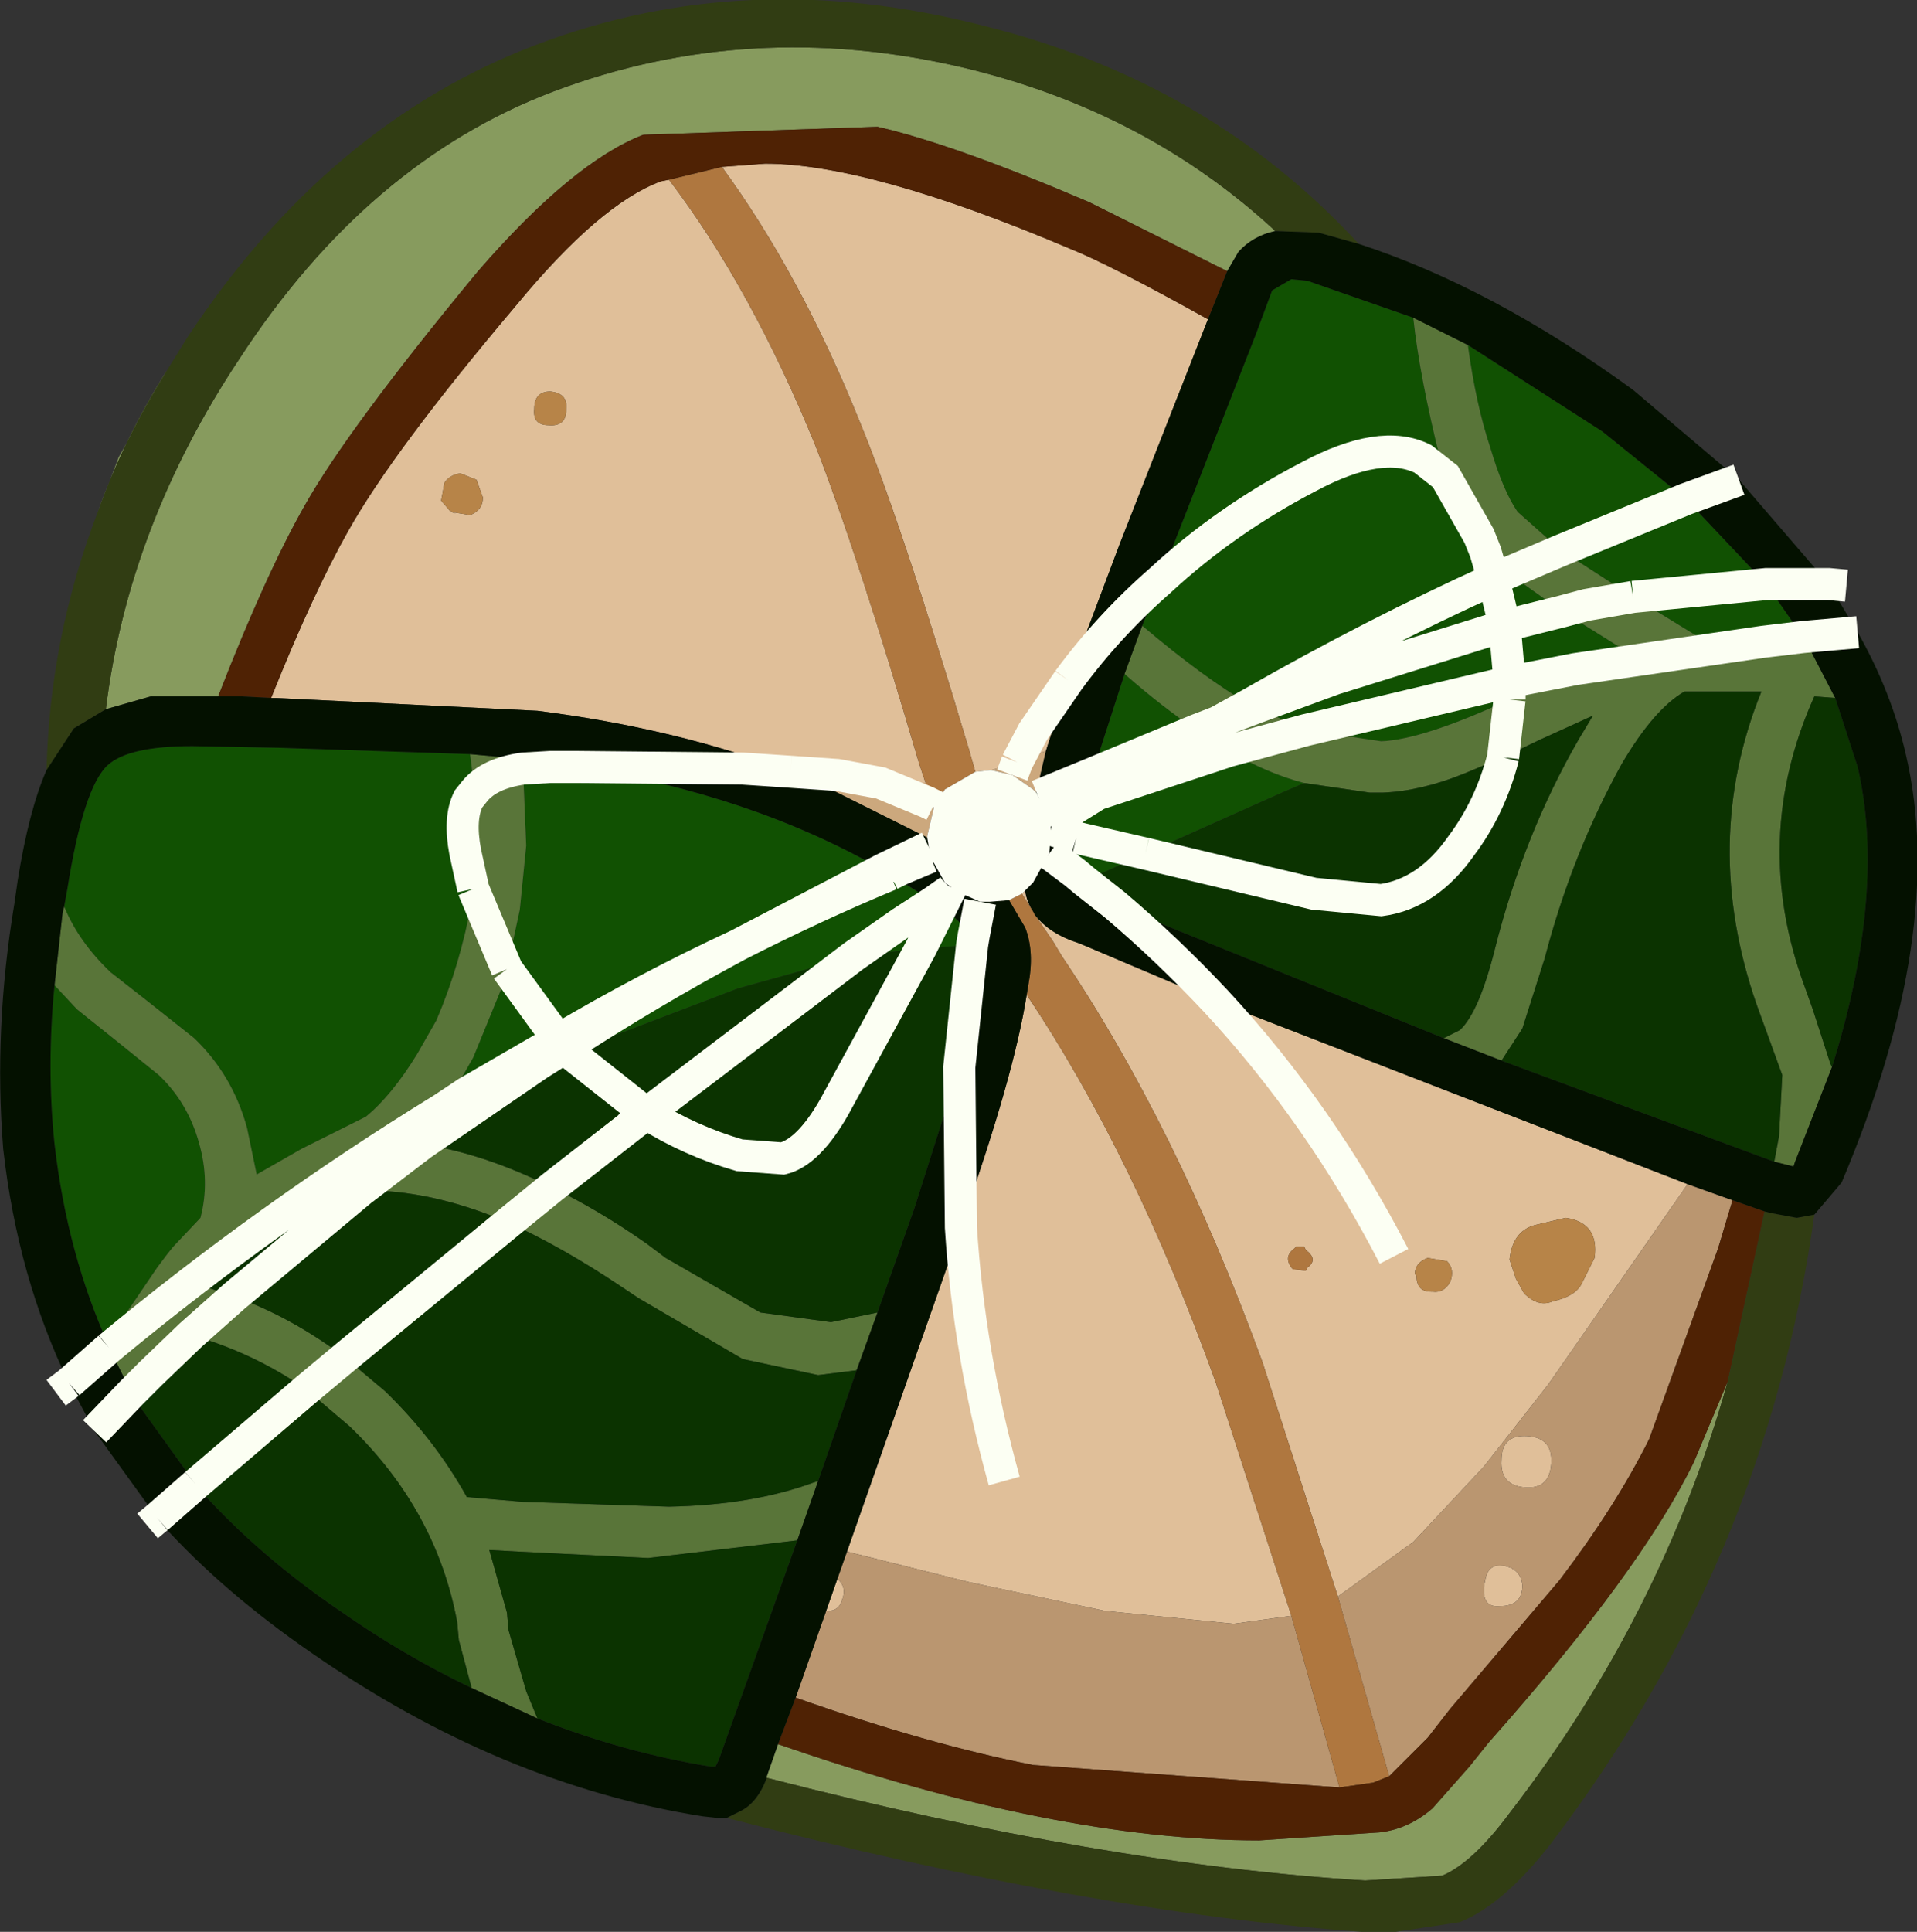 <?xml version="1.0" encoding="UTF-8" standalone="no"?>
<svg xmlns:xlink="http://www.w3.org/1999/xlink" height="60.2px" width="59.75px" xmlns="http://www.w3.org/2000/svg">
  <rect width="100%" height="100%" fill="#333333" stroke="none"/>
  <g transform="matrix(1.0, 0.0, 0.0, 1.0, 29.85, 30.1)">
    <use height="60.2" transform="matrix(1.0, 0.0, 0.0, 1.0, -29.85, -30.1)" width="59.75" xlink:href="#shape0"/>
  </g>
  <defs>
    <g id="shape0" transform="matrix(1.0, 0.0, 0.0, 1.0, 29.85, 30.1)">
      <path d="M-24.65 -18.55 Q-26.0 -16.4 -26.8 -14.15 L-26.15 -15.85 -24.65 -18.55 M-26.55 -8.0 Q-25.85 -13.7 -22.4 -18.9 -18.4 -25.05 -12.6 -27.25 -6.5 -29.55 0.15 -28.0 5.85 -26.65 9.9 -22.9 9.2 -22.75 8.75 -22.25 L8.4 -21.65 4.1 -23.8 Q-0.1 -25.6 -2.5 -26.15 L-9.8 -25.9 Q-12.0 -25.05 -14.95 -21.65 -19.0 -16.75 -20.35 -14.35 -21.55 -12.25 -23.05 -8.4 L-25.15 -8.4 -26.55 -8.0 M24.0 12.95 Q21.95 20.25 17.2 26.4 16.05 27.95 15.1 28.35 L12.7 28.5 Q4.55 28.0 -5.95 25.3 L-5.95 25.25 -5.6 24.25 Q3.05 27.25 9.4 27.25 L13.15 27.0 Q14.05 26.9 14.8 26.25 L15.95 24.95 16.55 24.2 Q21.3 18.85 22.95 15.45 L24.0 12.95" fill="#879b5e" fill-rule="evenodd" stroke="none"/>
      <path d="M7.8 -20.15 L5.05 -13.15 3.45 -8.9 2.35 -7.3 1.85 -6.35 2.35 -7.3 3.45 -8.9 2.75 -6.7 1.85 -6.35 1.05 -6.1 1.0 -6.1 0.55 -6.05 0.35 -6.75 Q-1.75 -13.8 -3.05 -16.95 -4.9 -21.55 -7.35 -24.9 L-6.0 -25.0 Q-2.75 -25.0 3.5 -22.35 4.75 -21.85 7.8 -20.15 M2.1 -2.35 Q2.15 -2.0 2.35 -1.7 L2.0 -2.25 2.1 -2.35 M2.4 -1.6 Q2.85 -1.0 3.8 -0.7 L8.05 1.1 Q11.3 4.6 13.6 9.05 11.3 4.6 8.05 1.1 L22.75 6.8 18.4 13.05 16.4 15.6 14.2 17.95 11.85 19.65 9.5 12.35 Q6.8 4.95 3.25 -0.3 L2.95 -0.8 2.4 -1.6 M2.15 0.9 Q5.5 5.9 8.05 13.0 L10.4 20.25 8.6 20.5 4.6 20.1 0.35 19.2 -3.45 18.25 0.1 8.15 0.1 8.1 Q1.75 3.45 2.15 0.9 M10.55 8.75 L10.5 8.8 Q10.15 9.05 10.4 9.4 L10.45 9.45 10.85 9.5 10.9 9.4 Q11.25 9.15 10.85 8.85 L10.8 8.75 10.55 8.75 M14.25 9.6 L14.3 9.65 Q14.3 10.15 14.75 10.15 L14.8 10.15 Q15.15 10.2 15.35 9.85 15.5 9.45 15.25 9.2 L14.65 9.1 Q14.25 9.25 14.25 9.6 M19.85 9.1 Q20.0 8.0 18.95 7.85 L18.1 8.05 Q17.3 8.2 17.2 9.15 L17.4 9.75 17.65 10.2 Q18.1 10.65 18.55 10.45 19.25 10.3 19.45 9.9 L19.85 9.1 M-3.75 19.1 Q-3.45 19.35 -3.6 19.75 -3.7 20.1 -4.05 20.1 L-4.1 20.1 -3.75 19.1 M16.45 19.1 Q16.55 18.6 17.05 18.7 17.55 18.8 17.6 19.3 17.6 19.95 16.9 19.95 16.45 20.0 16.4 19.55 L16.4 19.35 16.45 19.1 M17.7 16.25 Q16.9 16.2 16.95 15.4 16.95 14.6 17.75 14.65 18.55 14.7 18.5 15.5 18.45 16.3 17.7 16.25 M1.45 16.05 Q0.35 12.1 0.1 8.15 0.35 12.1 1.45 16.05 M-21.4 -8.35 Q-20.1 -11.6 -19.0 -13.55 -17.6 -16.05 -13.75 -20.6 -11.15 -23.75 -9.25 -24.45 L-9.0 -24.5 Q-6.45 -21.15 -4.45 -16.25 -3.15 -12.95 -1.2 -6.3 L-1.0 -5.7 -1.6 -5.7 -2.4 -5.7 -3.75 -5.95 -5.2 -6.05 -3.75 -5.95 -2.4 -5.7 -3.25 -5.7 -4.25 -5.65 -5.2 -6.05 Q-8.75 -7.4 -13.1 -7.95 L-21.25 -8.35 -21.4 -8.35 M-15.65 -14.1 L-15.8 -14.15 -15.2 -14.05 Q-14.8 -14.2 -14.8 -14.6 L-15.0 -15.15 -15.5 -15.35 Q-15.85 -15.3 -16.0 -15.05 L-16.1 -14.5 -15.8 -14.15 -15.85 -14.2 -15.65 -14.1 M-12.75 -16.85 Q-12.2 -16.8 -12.2 -17.35 -12.15 -17.85 -12.7 -17.9 -13.2 -17.9 -13.2 -17.35 -13.25 -16.85 -12.75 -16.85" fill="#e0bf99" fill-rule="evenodd" stroke="none"/>
      <path d="M1.05 -6.1 L1.85 -6.35 2.75 -6.7 2.45 -5.4 2.35 -5.5 1.7 -5.95 1.05 -6.1 M1.7 -5.95 L1.85 -6.35 1.7 -5.95 M-2.4 -5.7 L-1.6 -5.7 -1.0 -5.7 -0.8 -5.05 -0.75 -5.0 -0.75 -4.9 -0.95 -4.05 -0.95 -4.0 -4.25 -5.65 -3.25 -5.7 -2.4 -5.7 -0.95 -5.1 -0.75 -5.0 -0.95 -5.1 -2.4 -5.7" fill="#cca87d" fill-rule="evenodd" stroke="none"/>
      <path d="M10.4 20.25 L11.9 25.6 2.35 24.9 Q-0.95 24.25 -5.05 22.8 L-4.1 20.1 -4.05 20.1 Q-3.7 20.1 -3.6 19.75 -3.45 19.35 -3.75 19.1 L-3.45 18.25 0.35 19.2 4.6 20.1 8.6 20.5 10.4 20.25 M13.45 25.25 L11.85 19.65 14.2 17.95 16.4 15.6 18.4 13.05 22.75 6.8 24.15 7.3 23.7 8.8 21.55 14.75 Q20.5 16.85 18.75 19.15 L15.35 23.15 14.65 24.05 13.45 25.25 M17.7 16.25 Q18.45 16.3 18.5 15.5 18.55 14.7 17.75 14.65 16.95 14.6 16.95 15.4 16.9 16.2 17.7 16.25 M16.45 19.1 L16.4 19.35 16.4 19.55 Q16.45 20.0 16.9 19.95 17.6 19.95 17.6 19.3 17.55 18.8 17.05 18.7 16.55 18.6 16.45 19.1" fill="#ba9670" fill-rule="evenodd" stroke="none"/>
      <path d="M-7.35 -24.9 Q-4.9 -21.55 -3.05 -16.95 -1.75 -13.8 0.35 -6.75 L0.55 -6.05 -0.4 -5.5 -0.75 -4.95 -0.75 -4.9 -0.75 -5.0 -0.8 -5.05 -1.0 -5.7 -1.2 -6.3 Q-3.15 -12.95 -4.45 -16.25 -6.45 -21.15 -9.0 -24.5 L-7.35 -24.9 M2.35 -1.7 L2.4 -1.6 2.95 -0.8 3.25 -0.3 Q6.8 4.95 9.5 12.35 L11.85 19.65 13.45 25.25 12.95 25.45 11.9 25.6 10.4 20.25 8.05 13.0 Q5.5 5.9 2.15 0.9 L2.2 0.6 Q2.4 -0.45 2.1 -1.2 L1.6 -2.05 2.0 -2.25 2.35 -1.7 M10.55 8.75 L10.8 8.75 10.85 8.85 Q11.25 9.15 10.9 9.4 L10.85 9.5 10.45 9.45 10.4 9.4 Q10.15 9.05 10.5 8.8 L10.55 8.75 M-0.75 -5.0 L-0.75 -4.95 -0.75 -5.0" fill="#af773f" fill-rule="evenodd" stroke="none"/>
      <path d="M8.4 -21.65 L7.8 -20.15 Q4.75 -21.85 3.5 -22.35 -2.75 -25.0 -6.0 -25.0 L-7.35 -24.9 -9.0 -24.5 -9.25 -24.45 Q-11.15 -23.75 -13.75 -20.6 -17.6 -16.05 -19.0 -13.55 -20.1 -11.6 -21.4 -8.35 L-22.35 -8.4 -23.05 -8.4 Q-21.55 -12.25 -20.35 -14.35 -19.0 -16.75 -14.95 -21.65 -12.0 -25.05 -9.8 -25.9 L-2.5 -26.15 Q-0.1 -25.6 4.1 -23.8 L8.4 -21.65 M11.9 25.6 L12.95 25.45 13.45 25.25 14.65 24.05 15.35 23.15 18.75 19.15 Q20.5 16.85 21.55 14.75 L23.7 8.8 24.15 7.3 25.15 7.65 24.0 12.95 22.95 15.45 Q21.3 18.85 16.55 24.2 L15.95 24.95 14.8 26.25 Q14.05 26.9 13.15 27.0 L9.4 27.25 Q3.05 27.25 -5.6 24.25 L-5.05 22.8 Q-0.95 24.25 2.35 24.9 L11.9 25.6" fill="#4f2204" fill-rule="evenodd" stroke="none"/>
      <path d="M12.5 -22.5 L11.25 -22.85 9.9 -22.9 Q5.85 -26.65 0.15 -28.0 -6.5 -29.55 -12.6 -27.25 -18.4 -25.05 -22.4 -18.9 -25.85 -13.7 -26.55 -8.0 L-27.55 -7.4 -28.4 -6.1 Q-28.3 -10.25 -26.8 -14.15 -26.0 -16.4 -24.65 -18.55 L-24.0 -19.6 Q-19.6 -26.25 -13.15 -28.7 -6.6 -31.2 0.8 -29.3 7.85 -27.55 12.5 -22.5 M26.7 7.75 Q25.2 18.55 18.45 27.4 17.0 29.25 15.65 29.8 L13.65 30.1 12.6 30.1 Q4.2 29.5 -7.2 26.55 L-6.8 26.35 Q-6.25 26.1 -5.95 25.3 4.55 28.0 12.7 28.5 L15.1 28.35 Q16.05 27.95 17.2 26.4 21.95 20.25 24.0 12.95 L25.15 7.65 25.35 7.7 26.15 7.85 26.7 7.75" fill="#313d13" fill-rule="evenodd" stroke="none"/>
      <path d="M6.3 -12.0 L6.5 -12.55 9.3 -19.7 9.8 -21.05 10.4 -21.4 10.9 -21.35 14.2 -20.2 Q14.4 -18.35 15.05 -15.75 L15.2 -15.25 14.5 -15.8 Q13.2 -16.45 10.95 -15.25 8.35 -13.9 6.3 -12.0 8.35 -13.9 10.95 -15.25 13.2 -16.45 14.5 -15.8 L15.2 -15.25 Q15.6 -14.0 16.2 -13.2 L16.45 -12.9 17.15 -12.25 18.7 -11.15 18.85 -11.05 17.05 -10.6 17.2 -8.85 10.85 -7.35 17.2 -8.85 17.05 -10.6 18.85 -11.05 20.85 -9.8 20.75 -9.8 19.25 -9.25 17.2 -8.85 17.2 -8.4 17.2 -8.3 17.2 -8.4 17.2 -8.85 19.25 -9.25 17.45 -8.45 17.2 -8.3 Q14.5 -7.05 13.2 -7.0 L10.85 -7.35 9.3 -8.05 9.25 -8.1 9.1 -8.15 Q12.95 -10.35 16.7 -12.05 L17.05 -10.6 11.75 -8.95 9.3 -8.05 11.75 -8.95 17.05 -10.6 16.7 -12.05 Q12.95 -10.35 9.1 -8.15 7.7 -8.95 5.75 -10.6 L6.3 -12.0 M15.9 -19.35 L20.1 -16.65 22.7 -14.55 25.2 -11.9 21.05 -11.5 25.2 -11.9 26.35 -10.25 25.1 -10.1 26.35 -10.25 26.5 -10.0 25.1 -10.1 23.25 -10.15 21.05 -11.5 19.5 -12.5 Q19.1 -12.75 18.8 -12.95 L22.7 -14.55 18.8 -12.95 17.45 -14.15 Q17.0 -14.8 16.6 -16.15 16.15 -17.5 15.9 -19.35 M4.2 -6.0 L5.2 -9.1 Q6.4 -8.05 7.45 -7.35 L7.55 -7.3 4.35 -5.35 4.0 -5.25 4.35 -5.35 7.55 -7.3 8.45 -6.7 4.35 -5.35 3.95 -5.1 4.35 -5.35 8.45 -6.7 Q9.65 -6.0 10.8 -5.7 L10.1 -5.4 5.85 -3.5 3.95 -2.65 3.65 -2.9 3.95 -2.65 3.7 -2.55 3.65 -2.9 3.65 -3.65 3.7 -4.0 3.95 -5.1 4.0 -5.25 4.2 -6.0 7.45 -7.35 4.2 -6.0 M16.45 -12.9 L16.7 -12.05 17.15 -12.25 16.7 -12.05 16.45 -12.9 M3.7 -4.0 L3.9 -3.95 5.85 -3.5 3.9 -3.95 3.7 -4.0 M0.5 -0.95 L0.65 -0.7 0.7 -0.65 0.45 -0.65 0.5 -0.95 0.45 -0.65 -1.15 -0.55 -3.25 -0.3 -1.75 -1.35 -0.75 -2.0 -1.75 -1.35 -3.25 -0.3 -6.85 0.7 -12.1 2.7 -12.25 2.55 Q-9.65 0.85 -6.85 -0.65 -4.5 -1.85 -2.1 -2.85 -4.5 -1.85 -6.85 -0.65 -9.65 0.85 -12.25 2.55 L-12.1 2.7 -13.05 3.05 -14.25 3.5 -15.3 3.95 -15.9 4.25 -15.5 3.55 -15.1 2.85 -14.2 0.65 -14.05 0.1 -13.65 -1.75 -13.45 -3.75 -13.55 -6.15 -13.6 -6.45 -13.3 -6.4 -11.85 -6.2 -12.7 -6.2 -13.55 -6.15 -12.7 -6.2 -11.85 -6.2 Q-6.45 -5.35 -2.35 -3.0 L-2.1 -2.85 -0.75 -2.0 -0.5 -1.85 -0.7 -1.45 -1.15 -0.55 -0.7 -1.45 -0.5 -1.85 -0.3 -1.7 0.5 -0.95 M-27.85 -1.85 L-27.75 -2.4 Q-27.25 -5.55 -26.5 -6.25 -25.85 -6.85 -23.85 -6.85 L-21.2 -6.8 -15.2 -6.6 -15.05 -5.45 -15.25 -5.2 Q-15.55 -4.6 -15.35 -3.55 L-15.1 -2.4 -15.35 -3.55 Q-15.55 -4.6 -15.25 -5.2 L-15.05 -5.45 -15.0 -3.05 -15.1 -2.4 -15.15 -2.0 Q-15.5 -0.05 -16.25 1.7 L-16.85 2.75 Q-17.65 4.05 -18.45 4.7 L-20.45 5.7 -21.85 6.5 -22.15 5.05 Q-22.6 3.4 -23.8 2.25 L-25.25 1.1 -26.4 0.2 Q-27.4 -0.75 -27.85 -1.85 M-28.15 0.6 L-27.45 1.35 -26.2 2.35 -24.9 3.4 Q-24.0 4.25 -23.65 5.5 -23.3 6.7 -23.6 7.85 L-24.45 8.75 -24.65 9.0 -24.95 9.4 -25.9 10.8 -26.45 11.85 Q-27.75 9.0 -28.15 5.55 -28.4 3.15 -28.15 0.6 M-2.35 -3.0 L-6.85 -0.65 Q-9.75 0.7 -12.45 2.3 L-14.05 0.1 -12.45 2.3 Q-9.75 0.7 -6.85 -0.65 L-2.35 -3.0 M-13.05 3.05 L-12.25 2.55 -12.4 2.35 -12.45 2.3 -12.4 2.35 -12.25 2.55 -13.05 3.05 M-12.45 2.3 L-15.3 3.95 -12.45 2.3" fill="#115102" fill-rule="evenodd" stroke="none"/>
      <path d="M19.85 9.1 L19.45 9.9 Q19.25 10.3 18.55 10.45 18.1 10.65 17.65 10.2 L17.4 9.75 17.2 9.15 Q17.3 8.2 18.1 8.05 L18.95 7.85 Q20.0 8.0 19.85 9.1 M14.25 9.6 Q14.25 9.25 14.65 9.1 L15.25 9.2 Q15.5 9.45 15.35 9.85 15.15 10.2 14.8 10.15 L14.75 10.15 Q14.3 10.15 14.3 9.65 L14.25 9.6 M-12.75 -16.85 Q-13.25 -16.85 -13.2 -17.35 -13.2 -17.9 -12.7 -17.9 -12.15 -17.85 -12.2 -17.35 -12.2 -16.8 -12.75 -16.85 M-15.65 -14.1 L-15.85 -14.2 -15.8 -14.15 -16.1 -14.5 -16.0 -15.05 Q-15.85 -15.3 -15.5 -15.35 L-15.0 -15.15 -14.8 -14.6 Q-14.8 -14.2 -15.2 -14.05 L-15.8 -14.15 -15.65 -14.1" fill="#b78448" fill-rule="evenodd" stroke="none"/>
      <path d="M14.2 -20.2 L15.9 -19.35 Q16.15 -17.5 16.6 -16.15 17.0 -14.8 17.45 -14.15 L18.8 -12.95 Q19.1 -12.75 19.5 -12.5 L21.05 -11.5 19.6 -11.25 18.85 -11.05 19.6 -11.25 21.05 -11.5 23.25 -10.15 25.1 -10.1 19.25 -9.25 25.1 -10.1 26.5 -10.0 26.65 -9.7 27.35 -8.35 26.7 -8.4 Q24.7 -3.95 26.4 0.65 L26.65 1.35 27.2 3.05 27.25 3.15 26.1 6.1 26.05 6.25 25.85 6.2 25.45 6.1 25.6 5.3 25.7 3.4 24.9 1.2 Q23.15 -3.85 25.05 -8.55 L22.65 -8.55 Q21.7 -8.0 20.7 -6.3 19.15 -3.5 18.3 -0.25 L17.6 1.95 16.95 2.95 15.15 2.25 15.65 2.0 Q16.25 1.45 16.75 -0.55 17.65 -4.1 19.35 -7.05 L19.8 -7.8 18.15 -7.05 17.0 -6.5 17.2 -8.3 17.0 -6.5 15.8 -6.0 Q14.45 -5.45 13.25 -5.4 L12.85 -5.4 10.8 -5.7 Q9.65 -6.0 8.45 -6.7 L7.55 -7.3 7.45 -7.35 8.1 -7.6 7.55 -7.3 8.1 -7.6 7.45 -7.35 Q6.4 -8.05 5.2 -9.1 L5.75 -10.6 Q7.7 -8.95 9.1 -8.15 L9.25 -8.1 9.3 -8.05 8.1 -7.6 9.1 -8.15 8.1 -7.6 9.3 -8.05 10.85 -7.35 8.45 -6.7 10.85 -7.35 13.2 -7.0 Q14.5 -7.05 17.2 -8.3 L17.45 -8.45 19.25 -9.25 20.75 -9.8 20.85 -9.8 18.85 -11.05 18.7 -11.15 17.15 -12.25 16.45 -12.9 16.25 -13.4 15.2 -15.25 16.25 -13.4 16.45 -12.9 16.2 -13.2 Q15.6 -14.0 15.2 -15.25 L15.05 -15.75 Q14.4 -18.35 14.2 -20.2 M18.8 -12.95 L17.15 -12.25 18.8 -12.95 M-2.5 10.8 L-3.15 12.6 -4.35 12.75 -6.7 12.25 -9.95 10.35 -10.55 9.95 Q-12.35 8.75 -14.0 8.0 -16.45 6.95 -18.6 7.0 L-16.7 5.55 -18.6 7.0 -19.8 7.1 Q-21.8 8.1 -23.3 9.8 L-23.45 10.0 -22.55 10.3 -23.9 11.5 -22.55 10.3 Q-20.75 10.95 -19.1 12.2 L-17.85 13.25 Q-16.3 14.75 -15.3 16.55 L-13.55 16.7 -9.0 16.85 Q-6.4 16.8 -4.5 16.1 L-4.35 16.05 -5.0 17.9 -9.65 18.45 -13.7 18.25 -14.6 18.2 -14.05 20.15 -14.0 20.7 -13.45 22.6 -13.1 23.45 -15.15 22.5 -15.55 21.0 -15.6 20.45 Q-16.25 16.95 -18.95 14.35 L-20.3 13.2 -19.1 12.2 -20.3 13.2 Q-21.95 12.05 -23.9 11.5 L-24.45 11.4 -24.9 12.15 -25.15 12.7 -25.5 13.65 -25.55 13.65 -25.75 13.3 -25.15 12.7 -25.75 13.3 -26.45 11.9 -26.45 11.85 -25.9 10.8 -24.95 9.4 -24.65 9.0 -24.45 8.75 -23.6 7.85 Q-23.3 6.7 -23.65 5.5 -24.0 4.25 -24.9 3.4 L-26.2 2.35 -27.45 1.35 -28.15 0.6 -27.9 -1.65 -27.85 -1.85 Q-27.4 -0.75 -26.4 0.2 L-25.25 1.1 -23.8 2.25 Q-22.6 3.4 -22.15 5.05 L-21.85 6.5 -20.45 5.7 -18.45 4.7 Q-17.65 4.05 -16.85 2.75 L-16.25 1.7 Q-15.5 -0.05 -15.15 -2.0 L-15.1 -2.4 -14.05 0.1 -15.1 -2.4 -15.0 -3.05 -15.05 -5.45 -15.2 -6.6 -13.6 -6.45 -13.55 -6.15 -13.45 -3.75 -13.65 -1.75 -14.05 0.1 -14.2 0.65 -15.1 2.85 -15.5 3.55 -15.9 4.25 -16.05 4.45 Q-21.5 7.8 -26.45 11.9 -21.5 7.8 -16.05 4.45 L-17.0 5.5 -16.7 5.55 Q-14.75 5.85 -12.65 6.9 L-14.0 8.0 -12.65 6.9 Q-11.2 7.6 -9.7 8.65 L-9.1 9.1 -6.15 10.8 -3.95 11.1 -2.5 10.8 M-13.55 -6.15 Q-14.6 -6.0 -15.05 -5.45 -14.6 -6.0 -13.55 -6.15" fill="#597539" fill-rule="evenodd" stroke="none"/>
      <path d="M4.9 -1.9 L4.4 -2.1 3.7 -2.55 3.95 -2.65 5.85 -3.5 10.1 -5.4 10.8 -5.7 12.85 -5.4 13.25 -5.4 Q14.45 -5.45 15.8 -6.0 L17.0 -6.5 18.15 -7.05 19.8 -7.8 19.35 -7.05 Q17.65 -4.1 16.75 -0.55 16.25 1.45 15.65 2.0 L15.15 2.25 4.9 -1.9 3.95 -2.65 4.9 -1.9 M0.7 -0.65 L0.65 0.4 0.05 3.15 0.45 -0.65 0.05 3.15 -1.35 7.55 -2.5 10.8 -3.95 11.1 -6.15 10.8 -9.1 9.1 -9.7 8.65 Q-11.2 7.6 -12.65 6.9 L-9.7 4.6 -12.1 2.7 -9.7 4.6 -12.65 6.9 Q-14.75 5.85 -16.7 5.55 L-17.0 5.5 -16.05 4.45 -15.9 4.25 -15.3 3.95 -14.25 3.5 -13.05 3.05 -12.1 2.7 -6.85 0.7 -3.25 -0.3 -1.15 -0.55 -3.85 4.4 Q-4.65 5.8 -5.45 6.0 L-6.8 5.9 Q-8.35 5.45 -9.7 4.6 L-3.25 -0.3 -9.7 4.6 Q-8.35 5.45 -6.8 5.9 L-5.45 6.0 Q-4.65 5.8 -3.85 4.4 L-1.15 -0.55 0.45 -0.65 0.7 -0.65 M5.85 -3.5 L11.1 -2.25 13.2 -2.05 Q14.65 -2.25 15.7 -3.75 16.6 -4.95 17.0 -6.5 16.6 -4.95 15.7 -3.75 14.65 -2.25 13.2 -2.05 L11.1 -2.25 5.85 -3.5 M27.25 3.15 L27.2 3.05 26.65 1.35 26.4 0.65 Q24.7 -3.95 26.7 -8.4 L27.35 -8.35 28.05 -6.2 Q28.95 -2.3 27.25 3.15 M16.95 2.95 L17.6 1.95 18.3 -0.25 Q19.15 -3.5 20.7 -6.3 21.7 -8.0 22.65 -8.55 L25.05 -8.55 Q23.15 -3.85 24.9 1.2 L25.7 3.4 25.6 5.3 25.45 6.1 16.95 2.95 M-3.15 12.6 L-4.35 16.05 -4.5 16.1 Q-6.4 16.8 -9.0 16.85 L-13.55 16.7 -15.3 16.55 Q-16.3 14.75 -17.85 13.25 L-19.1 12.2 -14.0 8.0 -19.1 12.2 Q-20.75 10.95 -22.55 10.3 L-23.45 10.0 -23.3 9.8 Q-21.8 8.1 -19.8 7.1 L-18.6 7.0 -22.55 10.3 -18.6 7.0 Q-16.45 6.95 -14.0 8.0 -12.35 8.75 -10.55 9.95 L-9.95 10.35 -6.7 12.25 -4.35 12.75 -3.15 12.6 M-5.0 17.9 L-7.45 24.75 -7.55 24.95 -7.7 24.95 Q-10.45 24.5 -13.1 23.45 L-13.45 22.6 -14.0 20.7 -14.05 20.15 -14.6 18.2 -13.7 18.25 -9.65 18.45 -5.0 17.9 M-15.15 22.5 Q-17.25 21.5 -19.25 20.1 -21.75 18.4 -23.6 16.35 L-23.75 16.15 -20.3 13.2 -23.75 16.15 -25.55 13.65 -25.5 13.65 -25.15 12.7 -24.9 12.15 -24.45 11.4 -23.9 11.5 -25.15 12.7 -23.9 11.5 Q-21.95 12.05 -20.3 13.2 L-18.95 14.35 Q-16.25 16.95 -15.6 20.45 L-15.55 21.0 -15.15 22.5 M-16.05 4.45 L-15.3 3.95 -16.05 4.45 M-13.05 3.05 L-16.7 5.55 -13.05 3.05" fill="#0b3300" fill-rule="evenodd" stroke="none"/>
      <path d="M9.9 -22.9 L11.25 -22.85 12.5 -22.5 Q16.65 -21.15 21.05 -17.95 L24.35 -15.15 22.7 -14.55 24.35 -15.15 27.15 -11.9 25.2 -11.9 27.15 -11.9 28.05 -10.4 26.35 -10.25 28.05 -10.4 Q29.1 -8.55 29.55 -6.6 30.85 -1.05 27.55 6.75 L26.7 7.75 26.15 7.85 25.35 7.7 25.15 7.65 24.15 7.3 22.75 6.8 8.05 1.1 3.8 -0.7 Q2.85 -1.0 2.4 -1.6 L2.35 -1.7 Q2.15 -2.0 2.1 -2.35 L2.35 -2.6 2.85 -3.5 2.9 -4.05 2.9 -4.25 3.7 -4.0 2.9 -4.25 2.9 -4.45 3.95 -5.1 2.9 -4.45 2.8 -4.8 4.0 -5.25 3.95 -5.1 3.7 -4.0 3.65 -3.65 3.65 -2.9 2.85 -3.5 3.65 -2.9 3.7 -2.55 4.4 -2.1 4.9 -1.9 Q6.55 -0.5 8.05 1.1 6.55 -0.5 4.9 -1.9 L15.15 2.25 16.95 2.95 25.45 6.1 25.85 6.2 26.05 6.25 26.1 6.1 27.25 3.15 Q28.95 -2.3 28.05 -6.2 L27.35 -8.35 26.65 -9.7 26.5 -10.0 26.35 -10.25 25.2 -11.9 22.7 -14.55 20.1 -16.65 15.9 -19.35 14.2 -20.2 10.9 -21.35 10.4 -21.4 9.8 -21.05 9.3 -19.7 6.5 -12.55 6.3 -12.0 Q4.7 -10.6 3.45 -8.9 4.7 -10.6 6.3 -12.0 L5.75 -10.6 5.2 -9.1 4.2 -6.0 4.0 -5.25 2.8 -4.8 2.5 -5.3 2.45 -5.4 2.75 -6.7 3.45 -8.9 5.05 -13.15 7.8 -20.15 8.4 -21.65 8.75 -22.25 Q9.2 -22.75 9.9 -22.9 M-28.4 -6.1 L-27.55 -7.4 -26.55 -8.0 -25.15 -8.4 -23.05 -8.4 -22.35 -8.4 -21.4 -8.35 -21.25 -8.35 -13.1 -7.95 Q-8.75 -7.4 -5.2 -6.05 L-6.7 -6.15 -11.85 -6.2 -6.7 -6.15 -5.2 -6.05 -4.25 -5.65 -0.95 -4.0 -0.9 -3.7 -0.85 -3.4 -1.8 -3.0 -2.1 -2.85 -1.8 -3.0 -0.85 -3.4 -0.4 -2.6 -0.2 -2.45 -0.2 -2.4 0.7 -2.0 1.0 -2.0 1.6 -2.05 2.1 -1.2 Q2.4 -0.45 2.2 0.6 L2.15 0.9 Q1.75 3.45 0.1 8.1 L0.1 8.15 0.05 3.15 0.1 8.15 -3.45 18.25 -3.75 19.1 -4.1 20.1 -5.05 22.8 -5.6 24.25 -5.95 25.25 -5.95 25.3 Q-6.25 26.1 -6.8 26.35 L-7.2 26.55 -7.5 26.55 -7.95 26.5 Q-14.25 25.5 -20.15 21.4 -22.9 19.5 -24.8 17.4 L-24.95 17.2 -23.75 16.15 -24.95 17.2 -26.9 14.5 -27.7 13.0 Q-29.3 9.7 -29.75 5.7 -30.05 1.95 -29.4 -1.95 L-29.3 -2.65 Q-28.95 -4.85 -28.4 -6.1 M4.2 -6.0 L2.5 -5.3 4.2 -6.0 M0.5 -0.95 L0.7 -2.0 0.5 -0.95 -0.3 -1.7 -0.5 -1.85 -0.75 -2.0 -0.25 -2.35 -0.2 -2.45 -0.25 -2.35 -0.75 -2.0 -2.1 -2.85 -2.35 -3.0 Q-6.45 -5.35 -11.85 -6.2 L-13.3 -6.4 -13.6 -6.45 -15.2 -6.6 -21.2 -6.8 -23.85 -6.85 Q-25.85 -6.85 -26.5 -6.25 -27.25 -5.55 -27.75 -2.4 L-27.85 -1.85 -27.9 -1.65 -28.15 0.6 Q-28.4 3.15 -28.15 5.55 -27.75 9.0 -26.45 11.85 L-26.45 11.9 -25.75 13.3 -25.55 13.65 -23.75 16.15 -23.6 16.35 Q-21.75 18.4 -19.25 20.1 -17.25 21.5 -15.15 22.5 L-13.1 23.45 Q-10.45 24.5 -7.7 24.95 L-7.55 24.95 -7.45 24.75 -5.0 17.9 -4.35 16.05 -3.15 12.6 -2.5 10.8 -1.35 7.55 0.05 3.15 0.65 0.4 0.7 -0.65 0.65 -0.7 0.5 -0.95 M-2.35 -3.0 L-0.9 -3.7 -2.35 -3.0 M-0.2 -2.4 L-0.25 -2.35 -0.2 -2.4 M-0.25 -2.35 L-0.5 -1.85 -0.25 -2.35 M-26.9 14.5 L-25.75 13.3 -26.9 14.5 M-26.45 11.9 L-27.7 13.0 -26.45 11.9" fill="#041100" fill-rule="evenodd" stroke="none"/>
      <path d="M0.55 -6.05 L1.0 -6.1 1.05 -6.1 1.7 -5.95 2.35 -5.5 2.45 -5.4 2.5 -5.3 2.8 -4.8 2.9 -4.45 2.9 -4.25 2.9 -4.05 2.85 -3.5 2.35 -2.6 2.1 -2.35 2.0 -2.25 1.6 -2.05 1.0 -2.0 0.7 -2.0 -0.2 -2.4 -0.2 -2.45 -0.4 -2.6 -0.85 -3.4 -0.9 -3.7 -0.95 -4.0 -0.95 -4.05 -0.75 -4.9 -0.75 -4.95 -0.4 -5.5 0.55 -6.05" fill="#fcfff3" fill-rule="evenodd" stroke="none"/>
      <path d="M3.45 -8.9 Q4.7 -10.6 6.3 -12.0 8.35 -13.9 10.95 -15.25 13.2 -16.45 14.5 -15.8 L15.2 -15.25 16.25 -13.4 16.45 -12.9 16.7 -12.05 Q12.95 -10.35 9.1 -8.15 L8.1 -7.6 9.3 -8.05 11.75 -8.95 17.05 -10.6 16.7 -12.05 17.15 -12.25 18.8 -12.95 22.7 -14.55 24.35 -15.15 M21.05 -11.5 L25.2 -11.9 27.15 -11.9 27.7 -11.85 M1.85 -6.35 L2.35 -7.3 3.45 -8.9 M2.5 -5.3 L4.2 -6.0 7.45 -7.35 8.1 -7.6 7.55 -7.3 4.35 -5.35 8.45 -6.7 10.85 -7.35 17.2 -8.85 17.05 -10.6 18.85 -11.05 19.6 -11.25 21.05 -11.5 M4.0 -5.25 L4.35 -5.35 3.95 -5.1 2.9 -4.45 M1.85 -6.35 L1.7 -5.95 M17.2 -8.3 L17.2 -8.4 17.2 -8.85 19.25 -9.25 25.1 -10.1 26.35 -10.25 28.05 -10.4 M3.7 -4.0 L2.9 -4.25 M2.85 -3.5 L3.65 -2.9 3.95 -2.65 4.9 -1.9 Q6.55 -0.5 8.05 1.1 11.3 4.6 13.6 9.05 M5.85 -3.5 L3.9 -3.95 3.7 -4.0 M2.8 -4.8 L4.0 -5.25 M0.7 -2.0 L0.5 -0.95 0.45 -0.65 0.05 3.15 0.1 8.15 Q0.35 12.1 1.45 16.05 M17.0 -6.5 Q16.6 -4.95 15.7 -3.75 14.65 -2.25 13.2 -2.05 L11.1 -2.25 5.85 -3.5 M17.2 -8.3 L17.0 -6.5 M-24.95 17.2 L-25.25 17.45 M-23.75 16.15 L-24.95 17.2 M-27.7 13.0 L-28.1 13.3 M-5.2 -6.05 L-3.75 -5.95 -2.4 -5.7 -0.95 -5.1 -0.75 -5.0 -0.75 -4.95 M-15.1 -2.4 L-15.35 -3.55 Q-15.55 -4.6 -15.25 -5.2 L-15.05 -5.45 Q-14.6 -6.0 -13.55 -6.15 L-12.7 -6.2 -11.85 -6.2 -6.7 -6.15 -5.2 -6.05 M-26.45 11.9 Q-21.5 7.8 -16.05 4.45 L-15.3 3.95 -12.45 2.3 Q-9.75 0.7 -6.85 -0.65 L-2.35 -3.0 -0.9 -3.7 M-14.05 0.1 L-15.1 -2.4 M-14.05 0.1 L-12.45 2.3 -12.4 2.35 -12.25 2.55 -13.05 3.05 -16.7 5.55 -18.6 7.0 -22.55 10.3 -23.9 11.5 -25.15 12.7 -25.75 13.3 -26.9 14.5 M-2.1 -2.85 L-1.8 -3.0 -0.85 -3.4 M-0.75 -2.0 L-0.25 -2.35 -0.2 -2.45 M-0.25 -2.35 L-0.2 -2.4 M-0.75 -2.0 L-1.75 -1.35 -3.25 -0.3 -9.7 4.6 Q-8.35 5.45 -6.8 5.9 L-5.45 6.0 Q-4.65 5.8 -3.85 4.4 L-1.15 -0.55 -0.7 -1.45 -0.5 -1.85 -0.25 -2.35 M-2.1 -2.85 Q-4.5 -1.85 -6.85 -0.65 -9.65 0.85 -12.25 2.55 L-12.1 2.7 -9.7 4.6 -12.65 6.9 -14.0 8.0 -19.1 12.2 -20.3 13.2 -23.75 16.15 M-27.7 13.0 L-26.45 11.9" fill="none" stroke="#fcfff3" stroke-linecap="butt" stroke-linejoin="miter-clip" stroke-miterlimit="10.0" stroke-width="1.0"/>
    </g>
  </defs>
</svg>
